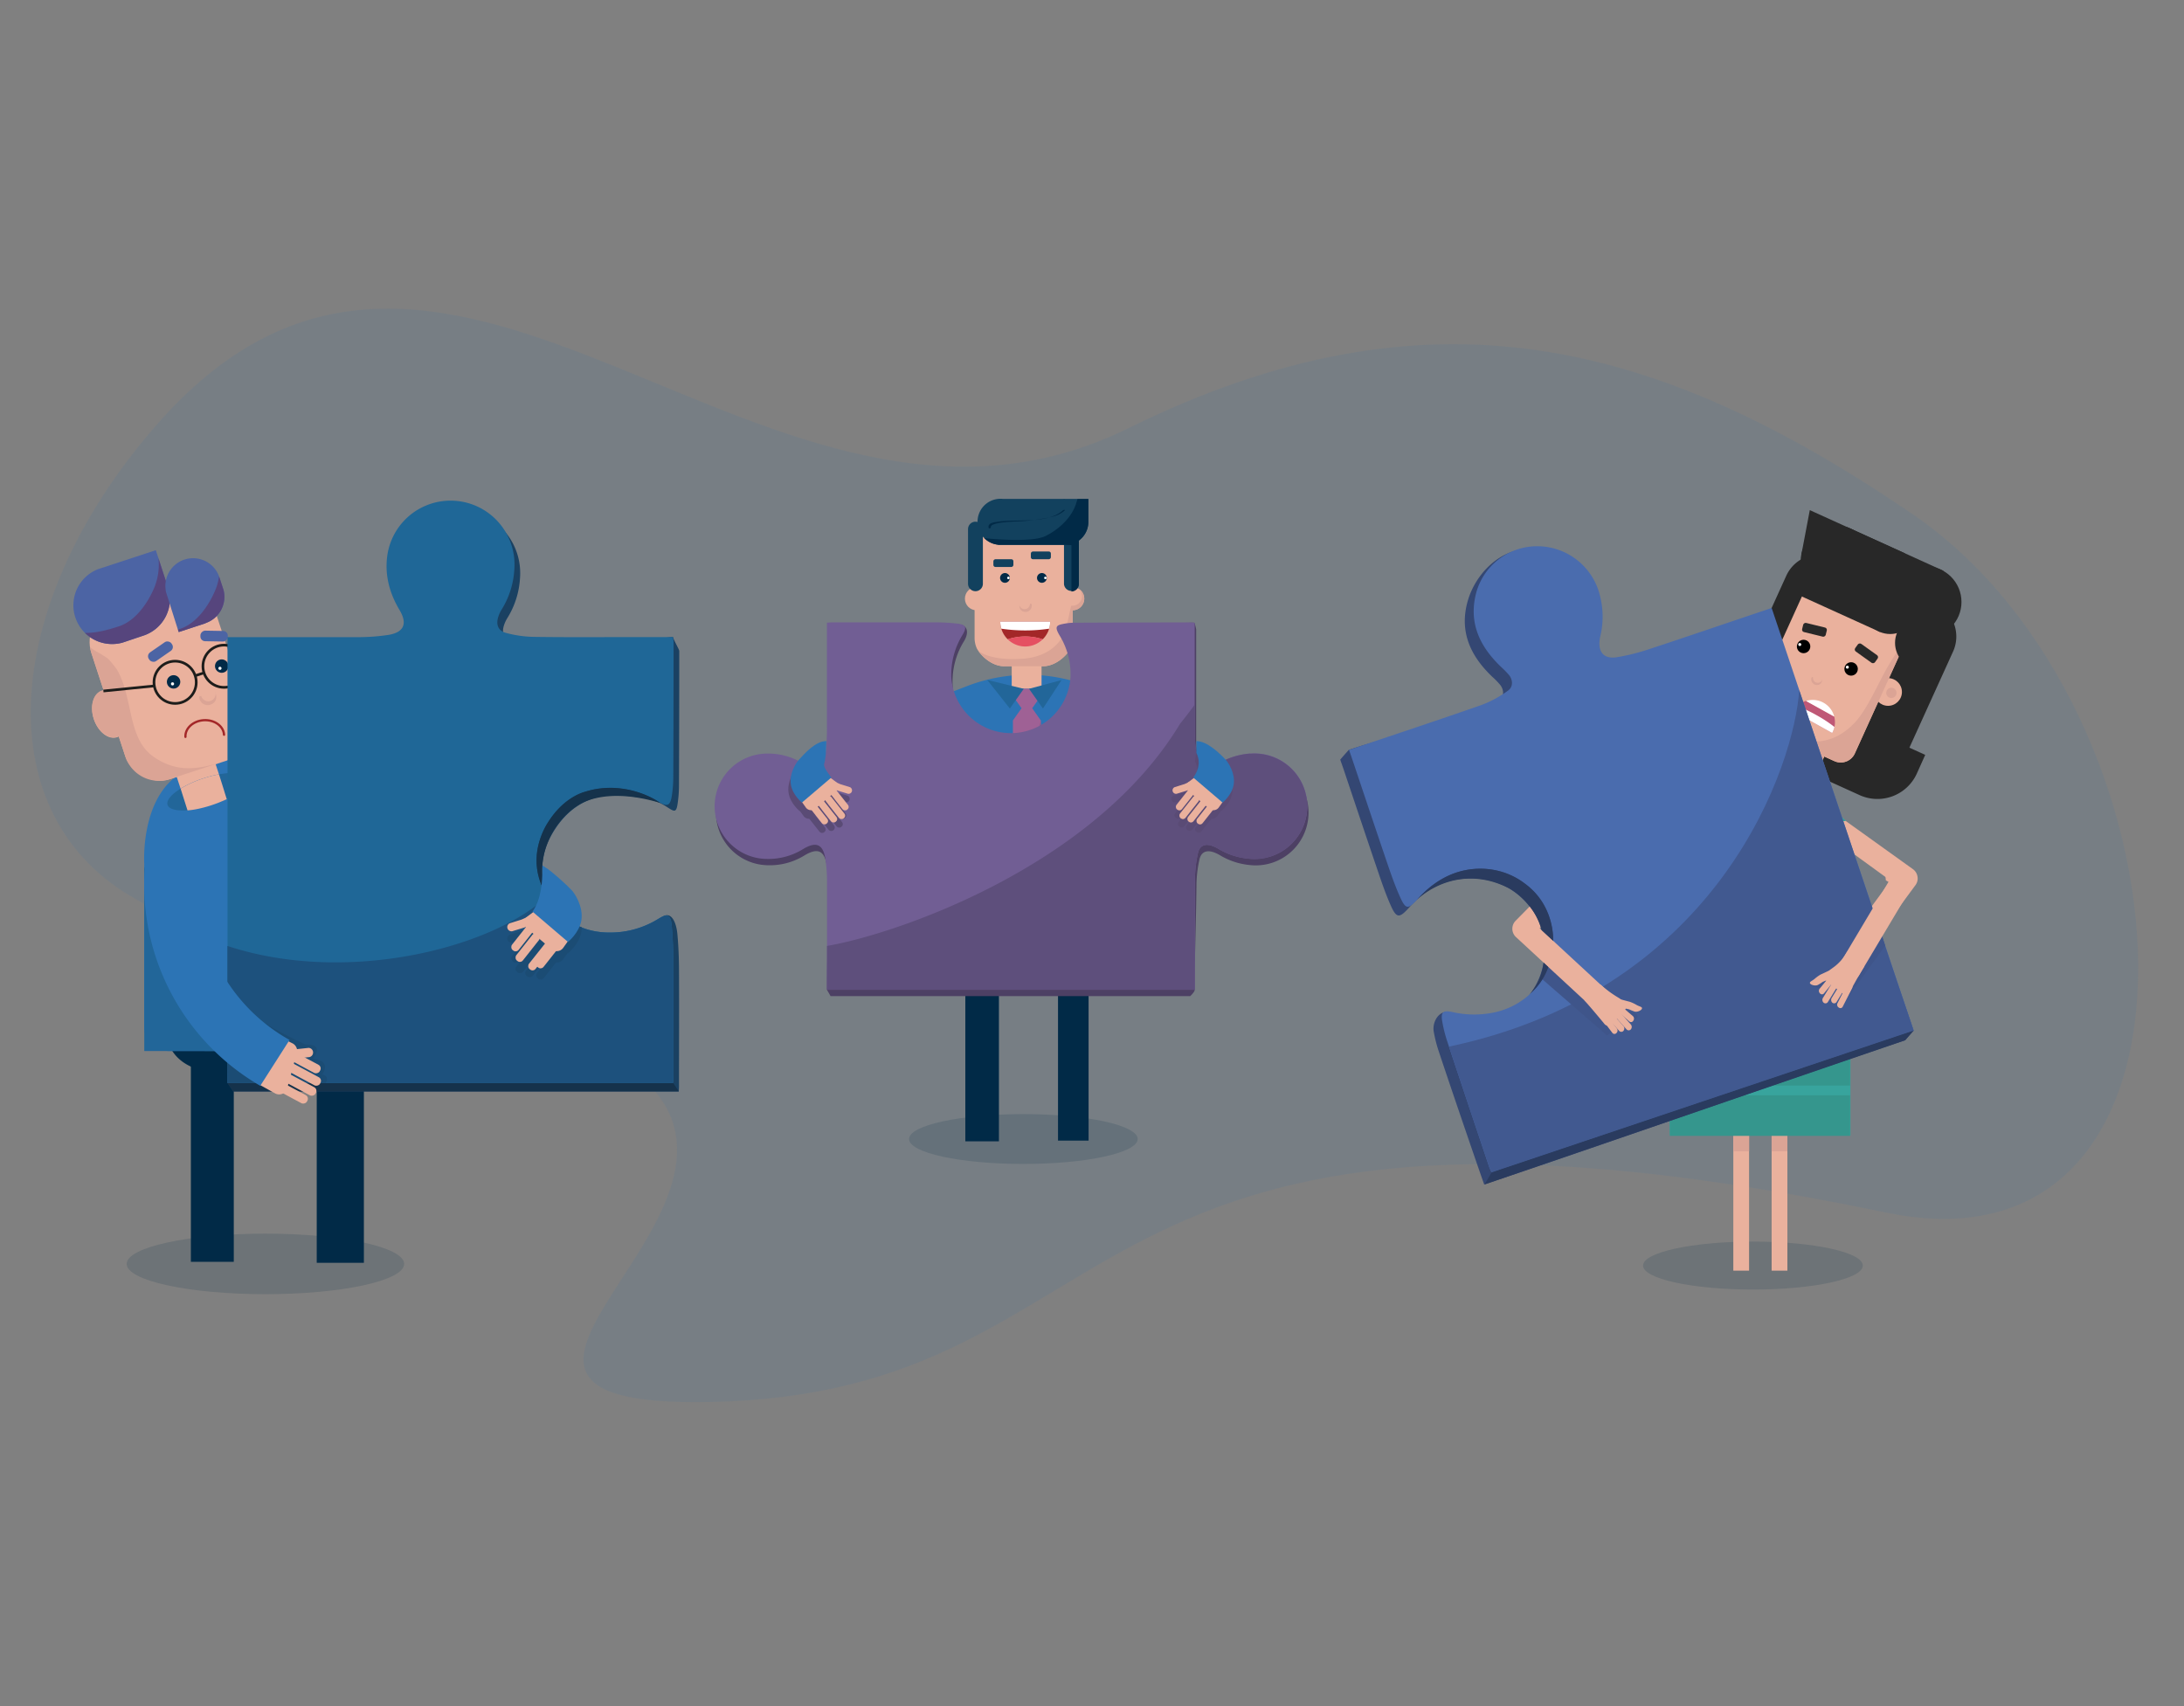 <?xml version="1.0" encoding="UTF-8"?>
<svg xmlns="http://www.w3.org/2000/svg" viewBox="0 0 768 600">
  <rect x="0" y="0" width="768" height="600" fill="#808080" stroke="none"/>
  <title>18_proaktiv</title>
  <g style="isolation:isolate">
    <g id="design">
      <g opacity="0.1">
        <path d="M249.62,493.05c-114.86,2.31,37.16-71.22-28.89-117.89-36.06-25.47-109.06-20.93-175-60.13-51-30.35-44.79-104.34,9.94-166.3C158.81,32,270.07,213.07,396.76,150.61c105.75-52.14,186-31.07,275.78,30.19,100.89,68.86,113.85,271.34-9.45,245.61C368,364.82,403,490,249.62,493.05Z" fill="#2c73b0"></path>
      </g>
      <ellipse cx="359.87" cy="400.57" rx="40.2" ry="8.77" fill="#012a47" opacity="0.15"></ellipse>
      <ellipse cx="93.33" cy="444.49" rx="48.78" ry="10.64" fill="#012a47" opacity="0.15"></ellipse>
      <rect x="339.46" y="313.86" width="11.81" height="87.52" fill="#012a47"></rect>
      <rect x="372.05" y="313.61" width="10.75" height="87.52" fill="#012a47"></rect>
      <rect x="357.74" y="283.58" width="8.21" height="65.74" transform="translate(678.29 -45.4) rotate(90)" fill="#012a47"></rect>
      <path d="M339.11,241.66a59.24,59.24,0,0,1,45.5.39,43.77,43.77,0,0,1,5.32,2.59l0,0c22.82,11.08,42.8,28.8,4.84,18.74a15.11,15.11,0,0,0-.18,2.3v46.95H328.87S328,264,328.06,263c-17.34,17.34-53.49,3.21,2.57-18.08C330.64,245,336.12,242.78,339.11,241.66Z" fill="#2c74b5"></path>
      <rect x="355.77" y="231.72" width="10.49" height="10.49" fill="#eab19d"></rect>
      <circle cx="377.19" cy="210.53" r="4.09" fill="#eab19d"></circle>
      <circle cx="343.4" cy="210.53" r="4.09" fill="#eab19d"></circle>
      <path d="M366.79,234.3H353.11c-4.31,0-8.12-3.57-9.58-6.2a9.09,9.09,0,0,1-.82-3.72v-27.6c0-9.75,4.66-14.4,10.4-14.4h13.68c5.75,0,10.4,4.65,10.4,14.4v27.91a8.74,8.74,0,0,1-.52,2.91C375.5,230.25,371.39,234.3,366.79,234.3Z" fill="#eab19d"></path>
      <rect x="351.48" y="194.5" width="2.72" height="7.04" rx="0.7" ry="0.7" transform="translate(550.86 -154.81) rotate(90)" fill="#12415e"></rect>
      <rect x="364.67" y="191.79" width="2.72" height="7.04" rx="0.7" ry="0.7" transform="translate(561.33 -170.72) rotate(90)" fill="#12415e"></rect>
      <circle cx="366.38" cy="203.24" r="1.72" fill="#012a47"></circle>
      <circle cx="353.39" cy="203.24" r="1.72" fill="#012a47"></circle>
      <path d="M358.42,212.34a1.88,1.88,0,0,0,3.76,0h.54a2.2,2.2,0,0,1-2.42,2.84s-1.93-.09-1.85-2.49Z" fill="#dba495"></path>
      <path d="M366.67,224.83a8.72,8.72,0,0,0,2.62-6.25H351.74a8.73,8.73,0,0,0,2.63,6.25,19.41,19.41,0,0,1,12.3,0Z" fill="#a32728"></path>
      <path d="M366.67,224.83a19.41,19.41,0,0,0-12.3,0,8.76,8.76,0,0,0,12.3,0Z" fill="#e55062"></path>
      <path d="M352.11,221.09a57.28,57.28,0,0,0,16.81,0,8.71,8.71,0,0,0,.37-2.51H351.74A8.71,8.71,0,0,0,352.11,221.09Z" fill="#fff"></path>
      <circle cx="367.61" cy="203.24" r="0.44" fill="#fff"></circle>
      <circle cx="354.61" cy="203.24" r="0.44" fill="#fff"></circle>
      <path d="M382.71,183.52l0-8.07h-8.07a7.37,7.37,0,0,0-.82,0H352.62a7.4,7.4,0,0,0-1.63,0h0a8.06,8.06,0,0,0-7.24,8.13,2.53,2.53,0,0,0-.73-.11,2.61,2.61,0,0,0-2.61,2.61v19.22a2.61,2.61,0,0,0,5.22,0V188.71c.16.18.32.37.49.54a8,8,0,0,0,4.87,2.31v.05h23.16v13.75a2.62,2.62,0,0,0,5.23,0V190.07A8.09,8.09,0,0,0,382.71,183.52Z" fill="#12415e"></path>
      <path d="M348.44,185.52c-.61-2,8.83-2.09,10.63-2.21a63.36,63.36,0,0,0,6.87-.79c3.05-.51,6.11-.88,8.46-3,.31-.27-.44-.22-.59-.08-5.47,4.92-15.94,3-22.65,4-1.31.2-4.05.37-3.47,2.28.06.22.82,0,.75-.2Z" fill="#012a47"></path>
      <path d="M379.08,206.9a3.37,3.37,0,0,1,.67.63,2.53,2.53,0,0,1,.56,1.18,2.4,2.4,0,0,1,.13,1.33v.07a3.34,3.34,0,0,1-.64,1.58l-.6.61a3.4,3.4,0,0,1-2.5.7c-1.23,4.47-1.4,9.31-4.55,13s-7.9,5.37-12.64,5.67-11.23.12-15.4-2.66c1.75,2.47,5.18,5.28,9,5.28h13.68c4.6,0,8.71-4.05,9.88-6.7a8.74,8.74,0,0,0,.52-2.91V214.62a4.09,4.09,0,0,0,1.89-7.72Z" fill="#dba495"></path>
      <path d="M374.14,191.61H351v-.05a8,8,0,0,1-4.87-2.31s17.48,1.93,22-1c0,0,7.63-3.57,10.19-10.88l.58-1.88h3.82l0,8.07a8.09,8.09,0,0,1-3.34,6.55v15.29a2.62,2.62,0,0,1-2.62,2.61V191.71Z" fill="#012a47"></path>
      <polygon points="367.83 242.21 354.36 242.21 359.22 249.07 356.19 253.36 356.19 290.1 361.1 293.64 366 290.1 366 253.36 362.97 249.07 367.83 242.21" fill="#9f6195"></polygon>
      <polygon points="366.75 249.17 361.85 242.24 373.29 239.16 366.75 249.17" fill="#269"></polygon>
      <polygon points="355.11 249.17 347.15 239.11 360.01 242.24 355.11 249.17" fill="#269"></polygon>
      <polygon points="356.19 290.31 361.1 293.84 366 290.31 366 253.56 356.19 290.31" fill="#8e5587"></polygon>
      <path d="M336.85,312.54c-.82.12,57.72,0,57.72,0V266.9S384.86,305.72,336.85,312.54Z" fill="#269"></path>
      <path d="M418.55,350.3H292.06c-.95-1.71-.95-1.61-1.26-2.22,0-12,.56-24,.5-36a51.17,51.17,0,0,0-.56-7.73c-.82-5.26-3.21-6.3-7.83-3.53a23.19,23.19,0,0,1-15.26,3.28,18.52,18.52,0,0,1,.51-36.73,23.18,23.18,0,0,1,14.36,3.12c5.24,3.09,7.72,1.89,8.41-4.21a77.35,77.35,0,0,0,.38-8.34c0-11.27,0-22.54,0-33.81v-2.88a20.58,20.58,0,0,0,1-2c12.25,0,25.26,1.85,37.5,1.89,2.4,0,5.15-1.79,7.52-1.53,3.22.35,3.31,3.2,1.64,5.92a26.69,26.69,0,0,0-4,14.6,21,21,0,0,0,42-.08c0-5.11.14-10.3-2.54-14.67-.2-.33.38-1.74.21-2.09-1-1.95-2.69-1.15-.51-1.59a21.2,21.2,0,0,1,4-.46c13.86-.07,27.88-2.22,41.74-2.25.19,0,.22-.06.76,2.28v2.37c0,11.85,0,23.71,0,35.56a55,55,0,0,0,.63,8.51c.71,4.49,3.25,5.64,7.2,3.3a25.81,25.81,0,0,1,11.71-3.74,18.56,18.56,0,1,1-.83,36.93A24.78,24.78,0,0,1,429,300.77a12.57,12.57,0,0,0-2.08-1c-2.58-.94-4.52-.21-5.12,2.44a42.75,42.75,0,0,0-1.06,9c-.12,12.17-.63,24.74-.63,36.92C420.1,348.89,418.49,350.36,418.55,350.3Z" fill="#4d4064"></path>
      <path d="M420.14,348.08H290.81V345.8c0-12,0-24,0-35.94a51.3,51.3,0,0,0-.56-7.74c-.82-5.26-3.21-6.3-7.83-3.53a23.26,23.26,0,0,1-15.26,3.29,18.53,18.53,0,0,1,.51-36.74A23.19,23.19,0,0,1,282,268.27c5.24,3.08,7.72,1.88,8.41-4.22a77.23,77.23,0,0,0,.38-8.34c0-11.27,0-22.54,0-33.81V219c.67-.05,1.22-.13,1.78-.13,12.24,0,24.48,0,36.72,0a68.78,68.78,0,0,1,7.17.42c3.21.35,3.66,1.24,2,4a26.74,26.74,0,0,0-3.95,14.6,21,21,0,0,0,41.95-.09,26.13,26.13,0,0,0-3.81-14.25c-.2-.33-.39-.67-.56-1-1-2-.65-2.65,1.53-3.08a20.44,20.44,0,0,1,4-.47q20.79-.1,41.58-.11a7.29,7.29,0,0,1,.92.14v2.37c0,11.86,0,23.71,0,35.56a56.3,56.3,0,0,0,.64,8.51c.71,4.49,3.25,5.65,7.2,3.3A25.81,25.81,0,0,1,439.72,265a18.56,18.56,0,1,1-.83,36.93,24.64,24.64,0,0,1-10.42-3.42,11.79,11.79,0,0,0-2.08-1c-2.58-.95-4.52-.22-5.12,2.43a42.83,42.83,0,0,0-1.06,9c-.12,12.18-.06,24.36-.07,36.53Z" fill="#715e94"></path>
      <path d="M439.72,265A25.81,25.81,0,0,0,428,268.78c-3.95,2.35-6.49,1.19-7.2-3.3a56.3,56.3,0,0,1-.64-8.51c0-3.07,0-6.13,0-9.2-1.67,2.28-3.39,4.54-5.2,6.77-30.47,50.55-100.43,74.11-124.14,78.12v15.42H420.14v-2.57c0-12.17-.05-24.35.07-36.53a42.83,42.83,0,0,1,1.06-9c.6-2.65,2.54-3.38,5.12-2.43a11.79,11.79,0,0,1,2.08,1A24.64,24.64,0,0,0,438.89,302a18.56,18.56,0,1,0,.83-36.93Z" fill="#5e4f7c"></path>
      <ellipse cx="616.42" cy="445.07" rx="38.64" ry="8.43" fill="#012a47" opacity="0.15"></ellipse>
      <rect x="622.98" y="399.33" width="5.54" height="47.53" transform="translate(1251.51 846.19) rotate(-180)" fill="#eab19d"></rect>
      <rect x="609.52" y="399.33" width="5.54" height="47.53" transform="translate(1224.58 846.19) rotate(-180)" fill="#eab19d"></rect>
      <rect x="622.98" y="399.33" width="5.54" height="5.54" transform="translate(1251.51 804.2) rotate(-180)" fill="#dba495"></rect>
      <rect x="609.52" y="399.33" width="5.54" height="5.54" transform="translate(1224.58 804.2) rotate(-180)" fill="#dba495"></rect>
      <polyline points="603.05 285.39 574.53 306.52 596.71 336.62" fill="none" stroke="#eab19d" stroke-linecap="round" stroke-linejoin="round" stroke-width="7.92"></polyline>
      <path d="M586.55,349c0-21.22,14.36-38.42,32.08-38.42s32.08,17.2,32.08,38.42v50.3h-63.5" fill="#38a49d"></path>
      <path d="M592.61,301.39c0,17.78,12.21,32.19,27.27,32.19s27.27-14.41,27.27-32.19a36.35,36.35,0,0,0-4.22-17.19c-4.83-9-13.35-15-23-15C604.82,269.2,592.61,283.62,592.61,301.39Z" fill="#38a49d"></path>
      <ellipse cx="631.26" cy="275.89" rx="2.77" ry="6.38" transform="translate(119.01 736.54) rotate(-65.57)" fill="#35968d" opacity="0.25" style="mix-blend-mode:multiply"></ellipse>
      <ellipse cx="631.71" cy="274.9" rx="2.77" ry="6.38" transform="translate(120.16 736.37) rotate(-65.57)" fill="#38a49d"></ellipse>
      <path d="M607.24,233.78l-3,6.69a15.19,15.19,0,0,0,7.52,20l42.18,19.16A15.2,15.2,0,0,0,674,272.15l3-6.68" fill="#282828"></path>
      <path d="M665.12,276.85l21.69-47.75a12.78,12.78,0,0,0-6.33-16.86L645,196.13a12.76,12.76,0,0,0-16.85,6.33l-21.69,47.75" fill="#282828"></path>
      <path d="M626.32,274.27a12.5,12.5,0,0,0,9.47,4.26l5.92-12.95-9.5-4.32Z" fill="#eab19d"></path>
      <path d="M630.2,265.69l2-4.43,9.5,4.32-3.66,8.06S637.67,268.65,630.2,265.69Z" fill="#dba495"></path>
      <circle cx="663.94" cy="243.35" r="4.87" fill="#eab19d"></circle>
      <circle cx="665.1" cy="243.67" r="1.81" fill="#dba495"></circle>
      <path d="M638.05,200.06l-22,48.46a5.44,5.44,0,0,0,2.69,7.18l26.32,11.95a5.44,5.44,0,0,0,7.18-2.69l22-48.46" fill="#eab19d"></path>
      <rect x="636.43" y="217.22" width="3.3" height="8.54" rx="0.85" ry="0.85" transform="translate(1004.76 -345.73) rotate(103.74)" fill="#282828"></rect>
      <rect x="654.63" y="225.44" width="3.3" height="8.54" rx="0.85" ry="0.85" transform="translate(1225.2 -170.04) rotate(125.61)" fill="#282828"></rect>
      <path d="M651.55,254.83c5.15-5,9.13-15.27,12.83-21.31a73.26,73.26,0,0,1,6.15-8.83L652.24,265a5.44,5.44,0,0,1-7.18,2.69l-18.8-8.54C637.78,262,644.48,261.64,651.55,254.83Z" fill="#dba495"></path>
      <circle cx="675.77" cy="226.07" r="9.38" fill="#282828"></circle>
      <rect x="673.1" y="227.1" width="9.8" height="9.8" transform="translate(156.65 -259.63) rotate(24.43)" fill="#282828"></rect>
      <circle cx="664.69" cy="213.59" r="9.38" fill="#282828"></circle>
      <rect x="643.76" y="195.25" width="9.8" height="31.96" transform="translate(1109.25 -292) rotate(114.43)" fill="#282828"></rect>
      <circle cx="677.21" cy="211.7" r="12.54" fill="#282828"></circle>
      <circle cx="645.73" cy="197.4" r="12.54" fill="#282828"></circle>
      <rect x="642.64" y="191.92" width="37.29" height="24.97" transform="translate(1178.83 664) rotate(-155.57)" fill="#282828"></rect>
      <polygon points="633.49 194.83 651.81 195.89 670.05 194.68 636.41 179.4 633.49 194.83" fill="#282828"></polygon>
      <path d="M640.9,238.53a1.68,1.68,0,1,1-3.33-.39l-.48,0a2,2,0,0,0,1.85,2.77s1.72.11,1.89-2Z" fill="#dba495"></path>
      <path d="M630.61,250.16l13.66,7.62A7.8,7.8,0,0,0,645,252l-9.91-5.52A7.73,7.73,0,0,0,630.61,250.16Z" fill="#bf5876"></path>
      <path d="M632,248.37a43.42,43.42,0,0,1,6.81,3.16,45.08,45.08,0,0,1,6.27,4.13,7.7,7.7,0,0,1-.8,2.12l-13.66-7.62A7.69,7.69,0,0,1,632,248.37Z" fill="#fff"></path>
      <path d="M641.25,247.14a7.76,7.76,0,0,0-6.15-.62L645,252A7.79,7.79,0,0,0,641.25,247.14Z" fill="#fff"></path>
      <circle cx="634.23" cy="227.35" r="2.36"></circle>
      <circle cx="650.94" cy="235.25" r="2.36"></circle>
      <circle cx="649.61" cy="234.63" r="0.53" fill="#fff"></circle>
      <circle cx="632.89" cy="226.66" r="0.53" fill="#fff"></circle>
      <path d="M641,321.55a38.21,38.21,0,0,1,4.38,6.35H635.3A29.66,29.66,0,0,0,641,321.55Z" fill="#35968d"></path>
      <path d="M604.73,327.9h-12.9a37.47,37.47,0,0,1,6-8.14A30.64,30.64,0,0,0,604.73,327.9Z" fill="#35968d"></path>
      <path d="M597.86,319.76a35.52,35.52,0,0,1-2.84-6.11h11.09A31.55,31.55,0,0,0,597.86,319.76Z" fill="#35968d"></path>
      <path d="M631.15,313.65H645a34.8,34.8,0,0,1-4,7.9A32.32,32.32,0,0,0,631.15,313.65Z" fill="#35968d"></path>
      <path d="M620,333.58a23.92,23.92,0,0,1-15.28-5.68H635.3A23.92,23.92,0,0,1,620,333.58Z" fill="#38a49d"></path>
      <path d="M618.63,310.61a27.45,27.45,0,0,1,12.52,3h-25A27.45,27.45,0,0,1,618.63,310.61Z" fill="#38a49d"></path>
      <path d="M597.86,319.76a31.55,31.55,0,0,1,8.25-6.11h25a32.32,32.32,0,0,1,9.89,7.9,29.66,29.66,0,0,1-5.74,6.35H604.73A30.64,30.64,0,0,1,597.86,319.76Z" fill="#35968d"></path>
      <path d="M636.16,290s9.32,7.6,5.65,30.25c0,0,1.13-.46,1.58-2.83,0,0,4.67-9.77-.76-26.39Z" fill="#35968d" opacity="0.25" style="mix-blend-mode:multiply"></path>
      <path d="M648.2,343a4,4,0,0,0,3.19-1.62l22.18-30.1a3.91,3.91,0,0,0,.72-3,4,4,0,0,0-1.59-2.6l-30.07-21.57a3.84,3.84,0,0,0-3.91,2,4.34,4.34,0,0,0,1.22,5.54l24.88,18.07L645,336.65A4,4,0,0,0,648.2,343Z" fill="#eab19d"></path>
      <rect x="587.21" y="385.2" width="63.37" height="14.26" transform="translate(1237.78 784.66) rotate(-180)" fill="#35968d"></rect>
      <rect x="587.21" y="367.51" width="63.37" height="14.26" transform="translate(1237.78 749.28) rotate(-180)" fill="#35968d"></rect>
      <rect x="587.21" y="349.82" width="63.37" height="14.26" transform="translate(1237.78 713.9) rotate(-180)" fill="#35968d"></rect>
      <path d="M649.1,288.7s-5.12-5.05-7.29-5.86a4,4,0,0,0-4.78,1.24c-1.19,1.31-1.74,5.22-.6,6.25s8.53,5.21,8.53,5.21S641.82,289.32,649.1,288.7Z" fill="#38a49d"></path>
      <path d="M649.06,288.69s-3,.13-4.15,1.88a5.3,5.3,0,0,0,.05,5l-.66-.38a4.69,4.69,0,0,1-.14-4.79c1.37-2.12,4.41-2.19,4.41-2.19Z" fill="#35968d" opacity="0.5" style="mix-blend-mode:multiply"></path>
      <path d="M620,217.22c16.5,49.11,36.44,96.17,52.92,145.21l-3,3.4c-49.48,16.63-98.46,34.08-148,50.73-.3-.65-11.16-32.26-16.08-47.11a48.19,48.19,0,0,1-1.66-6.62c-.64-3.45,1.9-7.62,5.31-6.87,4.6,1,7.41,4.51,12,3.68,13.19-2.37,22.41-13.81,21.59-26.83a25.34,25.34,0,0,0-24.44-23.87c-9.32-.34-16.53,3-22.7,9.77-3.61,4-4.69,4.68-6.84-.17-1.69-3.79-3.06-7.74-4.4-11.68-4.18-12.27-8.28-24.57-12.41-36.86l-1-2.84c1.05-1.26,2.83-3.25,3-3.43,14.67-5,29.28-7.37,43.88-12.5a39.17,39.17,0,0,0,9-4.94c1.8-1.25,1.76-3.68.37-5.43a27.7,27.7,0,0,0-2.78-2.85c-7.63-7.27-11.65-15.8-8.69-26.46,2.73-9.87,11.74-18.86,22-18.44s19.35,10.22,21.52,20.17a29.49,29.49,0,0,1,.05,13.76,12.73,12.73,0,0,0-.27,1.62c-.45,4.26,1.68,6.55,6,5.86a71.29,71.29,0,0,0,11-2.7c13.59-4.46,27.13-9.07,40.69-13.62Z" fill="#344773"></path>
      <path d="M623,213.81l49.94,148.62L524.52,412.3a18.22,18.22,0,0,1-.79-1.75q-7.46-22.24-14.87-44.5a48.56,48.56,0,0,1-1.66-6.62c-.64-3.45.14-4.26,3.55-3.51a34.63,34.63,0,0,0,13.79.31c13.19-2.36,22.41-13.8,21.59-26.82a25.34,25.34,0,0,0-24.44-23.87c-9.32-.34-16.87,3.71-23,10.46-3.6,3.94-4.35,4-6.5-.86-1.69-3.8-3.06-7.74-4.4-11.68-4.18-12.27-8.28-24.58-12.41-36.87-.28-.81-.55-1.63-1-2.84l2.91-1c14.67-4.95,29.37-9.81,44-14.94a39.11,39.11,0,0,0,9-4.94c1.81-1.25,1.77-3.69.38-5.44a29.88,29.88,0,0,0-2.78-2.85c-7.63-7.27-11.65-15.79-8.69-26.46a22.23,22.23,0,0,1,22.39-16,22.71,22.71,0,0,1,21.13,17.77,29.45,29.45,0,0,1,.05,13.75,11.09,11.09,0,0,0-.27,1.63c-.45,4.26,1.68,6.54,6,5.86a71.29,71.29,0,0,0,11-2.7C593,224,606.5,219.35,620.06,214.8Z" fill="#4a6cae"></path>
      <path d="M632.69,242.7C631.12,268,605.52,347.86,509.53,368.07q7.05,21.26,14.2,42.48c.19.57.49,1.1.78,1.75l148.42-49.87C659.5,322.46,646.12,282.64,632.69,242.7Z" fill="#415990"></path>
      <path d="M542.33,344.37a27.21,27.21,0,0,0,3.09-7.22l20.77,20.77s3.53-3.25,4.33-3,5,1.61,5,1.61,1.67,2.33-2.48,2.21c0,0-5.13,0-4.6,0s1.87,2.65,1.87,2.65L569,362.52l-2.82.94-1.06.72Z" fill="#3f558a"></path>
      <path d="M57.58,357.29c0,21.8,17.67,20.9,39.47,20.9s39.47.9,39.47-20.9a39.47,39.47,0,0,0-78.94,0Z" fill="#012a47"></path>
      <rect x="111.37" y="367.12" width="16.58" height="76.98" transform="translate(239.33 811.22) rotate(-180)" fill="#012a47"></rect>
      <rect x="67.12" y="366.77" width="15.09" height="76.98" transform="translate(149.33 810.52) rotate(-180)" fill="#012a47"></rect>
      <path d="M62,273a19.38,19.38,0,0,1,2.23-.86,5.37,5.37,0,0,0,.56-.21,81.31,81.31,0,0,1,32-6.44c10.78,0,28.37,2.16,40.33,10.69a5,5,0,0,0,.49.31,81.81,81.81,0,0,1,38.44,90A8.48,8.48,0,0,1,165,372.39l-2-.7a8.49,8.49,0,0,1-5.45-9.92,62.17,62.17,0,0,0,1.72-14.47c0-.67,0-1.34,0-2-.33-10.95-16.73-10.78-17,.17l-.4,15.85a8.51,8.51,0,0,1-8.5,8.29H59.23a8.51,8.51,0,0,1-8.51-8.51V303.52S49.4,282.39,62,273" fill="#2c74b5"></path>
      <path d="M130.91,369.62c1.14.17-80.18,0-80.18,0v-64.9S64.5,360.18,130.91,369.62Z" fill="#269"></path>
      <path d="M87.2,273.78c-.65-2-4.83-2.45-10.21-1.46l1.65,5a4.37,4.37,0,0,1-1.61,4.9C83.54,279.67,88,276.1,87.2,273.78Z" fill="#269"></path>
      <path d="M65,281.82l-1.47-4.48c-3.26,2-5.12,4.16-4.61,5.72.6,1.84,4.31,2.39,9.2,1.64A4.37,4.37,0,0,1,65,281.82Z" fill="#269"></path>
      <path d="M77,272.32l-2.32-7.08L61,269.72l2.5,7.62a37.61,37.61,0,0,1,8-3.61A39.9,39.9,0,0,1,77,272.32Z" fill="#eab19d"></path>
      <path d="M79.74,281.06,77,272.32a39.9,39.9,0,0,0-5.48,1.41,37.61,37.61,0,0,0-8,3.61L65.94,285S71.75,284.75,79.74,281.06Z" fill="#eab19d"></path>
      <rect x="36.98" y="209.15" width="45.97" height="63.15" rx="12.36" ry="12.36" transform="translate(191.96 450.78) rotate(161.84)" fill="#eab19d"></rect>
      <ellipse cx="38.5" cy="251.12" rx="5.79" ry="8.58" transform="translate(-76.34 24.5) rotate(-18.16)" fill="#eab19d"></ellipse>
      <path d="M35.79,242.87a4.89,4.89,0,0,1,.64-.14l-4.29-13.09a11.56,11.56,0,0,1-.47-2.06,17.29,17.29,0,0,0,2.55,1.72,36.57,36.57,0,0,1,3.88,2.42c1.07,1.2,2.07,2.44,3,3.73,5.95,10.09,3.46,24.56,13.35,31,7.47,4.89,14.22,4.62,24.81,1.15L59.71,274a12.4,12.4,0,0,1-15.6-7.89l-2.37-7.23a4,4,0,0,1-.6.26c-3,1-6.69-1.85-8.17-6.35S32.76,243.87,35.79,242.87Z" fill="#dba495"></path>
      <rect x="73.42" y="218.87" width="3.72" height="9.64" rx="1.67" ry="1.67" transform="translate(-149.68 295.06) rotate(-89)" fill="#4c64a4"></rect>
      <rect x="51.6" y="227.31" width="9.64" height="3.72" rx="1.67" ry="1.67" transform="translate(-120.4 72.84) rotate(-34.69)" fill="#4c64a4"></rect>
      <circle cx="61.04" cy="239.8" r="2.36" fill="#012a47"></circle>
      <circle cx="77.96" cy="234.25" r="2.36" fill="#012a47"></circle>
      <path d="M75.65,243.13a2.58,2.58,0,1,1-4.9,1.6l-.7.23a3,3,0,0,0,4.37,2.68s2.47-.95,1.33-4Z" fill="#dba495"></path>
      <path d="M65.21,259.15c-.17-3,2.73-5.66,6.48-5.87s6.93,2.09,7.09,5.12" fill="none" stroke="#a32728" stroke-linecap="round" stroke-linejoin="round" stroke-width="0.79"></path>
      <circle cx="78.79" cy="234.3" r="7.43" fill="none" stroke="#1d1d1b" stroke-miterlimit="10" stroke-width="0.93"></circle>
      <circle cx="61.58" cy="239.95" r="7.43" fill="none" stroke="#1d1d1b" stroke-miterlimit="10" stroke-width="0.93"></circle>
      <line x1="71.58" y1="236.67" x2="68.49" y2="237.68" fill="none" stroke="#1d1d1b" stroke-miterlimit="10" stroke-width="0.93"></line>
      <line x1="54.18" y1="241.23" x2="36.36" y2="243.01" fill="none" stroke="#1d1d1b" stroke-miterlimit="10" stroke-width="0.93"></line>
      <path d="M26.48,217.08a13.63,13.63,0,0,1,8-16.92v0l20.32-6.67L58.55,205a13.15,13.15,0,0,1,.94,2.84l.18.55-.09,0a13.6,13.6,0,0,1-8.75,15v0L43.07,226v0A13.61,13.61,0,0,1,26.48,217.08Z" fill="#4c64a4"></path>
      <path d="M41.82,220.26c5.92-1.94,10.2-8.26,12.49-13.73a21.29,21.29,0,0,0,1.4-10.22L58.55,205a13.15,13.15,0,0,1,.94,2.84l.18.55-.09,0a13.6,13.6,0,0,1-8.75,15v0L43.07,226v0a13.63,13.63,0,0,1-13.2-3.42C33.83,222.62,37.67,221.62,41.82,220.26Z" fill="#56457d"></path>
      <path d="M58.46,208.48A9.74,9.74,0,0,1,77,202.6c0,.11.06.23.1.35h0l1.47,4.49h0a9.73,9.73,0,0,1-6.31,11.69l0,.06-9.43,3.09Z" fill="#4c64a4"></path>
      <path d="M63.25,221.19c5.91-1.94,10.2-8.25,12.49-13.72a19.71,19.71,0,0,0,1.3-4.84l.09.32h0l1.47,4.49h0a9.73,9.73,0,0,1-6.31,11.69l0,.06-9.43,3.09-.28-.87Z" fill="#56457d"></path>
      <circle cx="77.35" cy="235.03" r="0.55" fill="#fff"></circle>
      <circle cx="60.67" cy="240.5" r="0.55" fill="#fff"></circle>
      <path d="M238.7,383.83H82c-.48-.92-2-2.88-1.93-3C90.75,330.54,82,278.67,82,227.07h3c14.3,0,28.6,0,42.91,0a71.52,71.52,0,0,0,10.55-.77c5.51-.86,6.93-3.88,4.08-8.69-3.58-6-5.32-12.38-4.33-19.36a22.48,22.48,0,0,1,44.66,4.9,29.89,29.89,0,0,1-4.47,14.22,11,11,0,0,0-1.18,2.56c-.87,2.7-.07,4.89,2.65,5.63a39.42,39.42,0,0,0,9.72,1.41c11.39.17,22.78.08,34.17.08,4.93,0,7.87-3,12.92-3,.08.82,2.18,4.35,2.18,4.87q0,23.92-.1,47.86a44.39,44.39,0,0,1-.48,5.87c-.53,3.71-1.41,2.57-4.58.63-4-2.42-7.9-2.69-13.2-3.42-10.8-1.35-19.44,2.67-25.39,11.84s-5.89,18.66,0,27.75S210,332,220.73,330.69c4.58-.56,8.33-6,12.3-8.36,3.22-1.94,4.82,2.37,5.17,6.14.39,4.21.55,8.46.57,12.7.07,13.44,0,26.88,0,40.32C238.8,382.18,238.74,382.88,238.7,383.83Z" fill="#1a4162"></path>
      <polygon points="238.7 383.83 236.7 380.83 79.97 380.83 81.97 383.83 238.7 383.83" fill="#15324b"></polygon>
      <path d="M236.7,380.83H80V224.07h3c14.3,0,28.6,0,42.91,0a71.52,71.52,0,0,0,10.55-.77c5.51-.86,6.93-3.88,4.08-8.69-3.58-6-5.32-12.38-4.33-19.36a22.48,22.48,0,0,1,44.66,4.9,29.89,29.89,0,0,1-4.47,14.22,11,11,0,0,0-1.18,2.56c-.87,2.7-.07,4.89,2.65,5.63a39.9,39.9,0,0,0,9.72,1.41c11.39.17,22.78.08,34.17.08h14.92c.08.82.18,1.35.18,1.87q0,23.92-.1,47.86a44.39,44.39,0,0,1-.48,5.87c-.53,3.71-1.58,4.24-4.75,2.3a31.81,31.81,0,0,0-12.77-4.55c-10.8-1.35-19.7,2.13-25.65,11.3s-5.89,18.66,0,27.75S208,329,218.73,327.69a32.19,32.19,0,0,0,12.78-4.56c3.22-1.94,4.34-1.43,4.69,2.34.39,4.21.55,8.46.57,12.7.07,13.44,0,26.88,0,40.32C236.8,379.18,236.74,379.88,236.7,380.83Z" fill="#1f6797"></path>
      <path d="M236.2,325.47c-.35-3.77-1.47-4.28-4.69-2.34a32.19,32.19,0,0,1-12.78,4.56c-10.76,1.31-19.67-2.1-25.66-11.29-.25-.39-.48-.78-.71-1.17-19,18-70.14,31.35-112.39,17.44v48.16H236.7c0-.95.1-1.65.1-2.34,0-13.44,0-26.88,0-40.32C236.75,333.93,236.59,329.68,236.2,325.47Z" fill="#1d517d"></path>
      <path d="M79.74,366.17c0,.33.23,14.66.23,14.66h34.57s1.61-2.37-1.23-2.95c0,0,2.81-3.64-1-5-.54-.19-2.24-.57-2.24-.57s4.44-5.22-2.53-4.94c0,0-22-9.78-28.57-18.47Z" fill="#1b4c74"></path>
      <rect x="186.95" y="338.06" width="11.8" height="2.95" rx="1.33" ry="1.33" transform="translate(-193.14 280.48) rotate(-51.71)" fill="#1b4c74"></rect>
      <rect x="183.07" y="337.24" width="11.8" height="2.95" rx="1.33" ry="1.33" transform="translate(-193.97 277.13) rotate(-51.71)" fill="#1b4c74"></rect>
      <rect x="179.67" y="335.8" width="11.8" height="2.95" rx="1.33" ry="1.33" transform="translate(-194.13 273.91) rotate(-51.71)" fill="#1b4c74"></rect>
      <rect x="178.17" y="332.1" width="11.8" height="2.95" rx="1.33" ry="1.33" transform="translate(-191.8 271.32) rotate(-51.71)" fill="#1b4c74"></rect>
      <path d="M185.43,330.56l8.63,7.34a2.79,2.79,0,0,0,3.91-.46l1.95-2.74a2.8,2.8,0,0,0-.46-3.92l-8.68-6.85c-1.21-.95-1.68-.85-2.64.36L185,326.64A2.79,2.79,0,0,0,185.43,330.56Z" fill="#1b4c74"></path>
      <path d="M178.52,330.65h0a1.48,1.48,0,0,0,1.95.74l3.95-1.2,4.35-1.93a1.48,1.48,0,0,0,.75-1.95h0a1.48,1.48,0,0,0-2-.75l-4.09,1.82-4.21,1.32A1.48,1.48,0,0,0,178.52,330.65Z" fill="#1b4c74"></path>
      <path d="M201.15,317.19c-1.69-1.85-7.18-6.87-9.35-8.13-.35-.2-1.13-.84-1.14-.63,0,.51-.07,1.16,0,1.67.16,3.39-.29,10.19-3.41,14.5l12.48,10.65s4-3.19,4.72-7.66a8.93,8.93,0,0,0,.12-1.44c0-.28-2.65-.54-2.71-1C201.37,321.53,201.92,318,201.15,317.19Z" fill="#1b4c74"></path>
      <rect x="191.37" y="329.63" width="2.95" height="11.8" rx="1.33" ry="1.33" transform="translate(136.27 718.38) rotate(-141.71)" fill="#eab19d"></rect>
      <rect x="187.5" y="328.81" width="2.95" height="11.8" rx="1.33" ry="1.33" transform="matrix(-0.78, -0.62, 0.62, -0.78, 129.87, 714.52)" fill="#eab19d"></rect>
      <rect x="184.1" y="327.37" width="2.95" height="11.8" rx="1.33" ry="1.33" transform="translate(124.68 709.84) rotate(-141.71)" fill="#eab19d"></rect>
      <rect x="182.6" y="323.67" width="2.95" height="11.8" rx="1.33" ry="1.33" transform="translate(124.3 702.3) rotate(-141.71)" fill="#eab19d"></rect>
      <path d="M185.43,326.56l8.63,7.34a2.79,2.79,0,0,0,3.91-.46l1.95-2.74a2.8,2.8,0,0,0-.46-3.92l-8.68-6.85c-1.21-.95-1.68-.85-2.64.36L185,322.64A2.8,2.8,0,0,0,185.43,326.56Z" fill="#eab19d"></path>
      <path d="M178.52,326.65h0a1.48,1.48,0,0,0,1.95.74l3.95-1.2,4.35-1.93a1.48,1.48,0,0,0,.75-1.95h0a1.48,1.48,0,0,0-2-.75l-4.09,1.82-4.21,1.32A1.48,1.48,0,0,0,178.52,326.65Z" fill="#eab19d"></path>
      <path d="M201.15,313.19c-1.69-1.85-7.18-6.87-9.35-8.13-.35-.2-1.13-.84-1.14-.63,0,.51-.07,1.16,0,1.67.16,3.39-.29,10.19-3.41,14.5l12.48,10.65s4-3.19,4.72-7.66C205.16,318.85,202.12,314.24,201.15,313.19Z" fill="#2c74b5"></path>
      <rect x="418.91" y="287.57" width="9.75" height="2.44" rx="1.1" ry="1.1" transform="translate(-65.48 442.44) rotate(-51.71)" fill="#5a4b75"></rect>
      <rect x="415.71" y="286.9" width="9.75" height="2.44" rx="1.1" ry="1.1" transform="translate(-66.17 439.67) rotate(-51.71)" fill="#5a4b75"></rect>
      <rect x="412.9" y="285.7" width="9.75" height="2.44" rx="1.1" ry="1.1" transform="translate(-66.31 437.01) rotate(-51.71)" fill="#5a4b75"></rect>
      <rect x="411.66" y="282.64" width="9.75" height="2.44" rx="1.1" ry="1.1" transform="translate(-64.38 434.87) rotate(-51.71)" fill="#5a4b75"></rect>
      <path d="M417.66,281.37l7.13,6.07a2.32,2.32,0,0,0,3.24-.38l1.61-2.26a2.32,2.32,0,0,0-.39-3.24l-7.17-5.67c-1-.78-1.39-.69-2.18.3l-2.62,1.95A2.29,2.29,0,0,0,417.66,281.37Z" fill="#5a4b75"></path>
      <path d="M412,281.45h0a1.22,1.22,0,0,0,1.61.61l3.27-1,3.6-1.6a1.22,1.22,0,0,0,.61-1.61h0a1.23,1.23,0,0,0-1.61-.62l-3.38,1.51-3.48,1.09A1.23,1.23,0,0,0,412,281.45Z" fill="#5a4b75"></path>
      <path d="M430.65,270.32c-2.16-2.36-6.13-7.13-9.88-7.09l-.54,4.56c1,2.1,1.48,5.09-1.1,8.66l10.31,8.8s3.3-2.63,3.9-6.34C434,275,431.45,271.19,430.65,270.32Z" fill="#5a4b75"></path>
      <rect x="285.62" y="283.91" width="2.44" height="9.75" rx="1.1" ry="1.1" transform="translate(-117.25 239.89) rotate(-38.29)" fill="#5a4b75"></rect>
      <rect x="288.82" y="283.24" width="2.44" height="9.75" rx="1.1" ry="1.1" transform="translate(-116.14 241.73) rotate(-38.29)" fill="#5a4b75"></rect>
      <rect x="291.63" y="282.05" width="2.44" height="9.75" rx="1.1" ry="1.1" transform="translate(-114.8 243.21) rotate(-38.29)" fill="#5a4b75"></rect>
      <rect x="292.87" y="278.99" width="2.44" height="9.75" rx="1.1" ry="1.1" transform="translate(-112.63 243.32) rotate(-38.29)" fill="#5a4b75"></rect>
      <path d="M293,281.37l-7.13,6.07a2.32,2.32,0,0,1-3.24-.38L281,284.8a2.32,2.32,0,0,1,.38-3.24l7.18-5.67c1-.78,1.39-.69,2.17.3l2.63,1.95A2.3,2.3,0,0,1,293,281.37Z" fill="#5a4b75"></path>
      <path d="M298.67,281.45h0a1.2,1.2,0,0,1-1.6.61l-3.27-1-3.6-1.6a1.23,1.23,0,0,1-.62-1.61h0a1.23,1.23,0,0,1,1.61-.62l3.38,1.51,3.49,1.09A1.21,1.21,0,0,1,298.67,281.45Z" fill="#5a4b75"></path>
      <path d="M280,270.32c2.17-2.36,6-6.73,9.78-6.69l-.19,4.64s-.3,2.41-.38,2.61c-.61,1.6,0,2.4,2.32,5.57l-10.31,8.8s-3.31-2.63-3.9-6.34C276.66,275,279.17,271.19,280,270.32Z" fill="#5a4b75"></path>
      <rect x="423.05" y="280.91" width="2.44" height="9.75" rx="1.1" ry="1.1" transform="translate(580.16 773.01) rotate(-141.71)" fill="#eab19d"></rect>
      <rect x="419.85" y="280.24" width="2.44" height="9.75" rx="1.1" ry="1.1" transform="translate(574.86 769.82) rotate(-141.71)" fill="#eab19d"></rect>
      <rect x="417.04" y="279.05" width="2.44" height="9.75" rx="1.1" ry="1.1" transform="translate(570.58 765.95) rotate(-141.71)" fill="#eab19d"></rect>
      <rect x="415.8" y="275.99" width="2.44" height="9.75" rx="1.1" ry="1.1" transform="translate(570.26 759.72) rotate(-141.71)" fill="#eab19d"></rect>
      <path d="M418.14,278.37l7.13,6.07a2.32,2.32,0,0,0,3.24-.38l1.61-2.26a2.32,2.32,0,0,0-.38-3.24l-7.18-5.67c-1-.78-1.39-.69-2.17.3l-2.63,1.95A2.29,2.29,0,0,0,418.14,278.37Z" fill="#eab19d"></path>
      <path d="M412.43,278.44h0a1.21,1.21,0,0,0,1.61.62l3.27-1,3.6-1.6a1.22,1.22,0,0,0,.61-1.61h0a1.23,1.23,0,0,0-1.61-.62l-3.38,1.51-3.48,1.09A1.22,1.22,0,0,0,412.43,278.44Z" fill="#eab19d"></path>
      <path d="M431.13,267.32c-2.16-2.36-6.68-6.73-10.42-6.69v4.16c1.05,2.09,1.48,5.09-1.1,8.66l10.31,8.8s3.3-2.63,3.9-6.34C434.45,272,431.93,268.19,431.13,267.32Z" fill="#2c74b5"></path>
      <rect x="286.45" y="280.91" width="2.44" height="9.75" rx="1.1" ry="1.1" transform="translate(-115.21 239.76) rotate(-38.29)" fill="#eab19d"></rect>
      <rect x="289.65" y="280.24" width="2.44" height="9.75" rx="1.1" ry="1.1" transform="translate(-114.1 241.6) rotate(-38.29)" fill="#eab19d"></rect>
      <rect x="292.46" y="279.05" width="2.44" height="9.75" rx="1.1" ry="1.1" transform="translate(-112.76 243.08) rotate(-38.29)" fill="#eab19d"></rect>
      <rect x="293.7" y="275.99" width="2.44" height="9.75" rx="1.1" ry="1.1" transform="translate(-110.6 243.19) rotate(-38.29)" fill="#eab19d"></rect>
      <path d="M293.8,278.37l-7.13,6.07a2.32,2.32,0,0,1-3.24-.38l-1.61-2.26a2.32,2.32,0,0,1,.39-3.24l7.17-5.67c1-.78,1.39-.69,2.18.3l2.62,1.95A2.29,2.29,0,0,1,293.8,278.37Z" fill="#eab19d"></path>
      <path d="M299.51,278.44h0a1.21,1.21,0,0,1-1.61.62l-3.27-1-3.6-1.6a1.22,1.22,0,0,1-.61-1.61h0a1.23,1.23,0,0,1,1.61-.62l3.38,1.51,3.48,1.09A1.22,1.22,0,0,1,299.51,278.44Z" fill="#eab19d"></path>
      <path d="M280.81,267.32c2.16-2.36,6-6.73,9.78-6.69l-.2,4.64s-.29,2.4-.37,2.61c-.62,1.6,0,2.4,2.31,5.57L282,282.25s-3.3-2.63-3.9-6.34C277.49,272,280,268.19,280.81,267.32Z" fill="#2c74b5"></path>
      <rect x="100.71" y="377.7" width="3.23" height="12.92" rx="1.45" ry="1.45" transform="translate(-284.57 292.75) rotate(-61.79)" fill="#eab19d"></rect>
      <rect x="103.72" y="374.93" width="3.23" height="12.92" rx="1.45" ry="1.45" transform="translate(-280.55 293.95) rotate(-61.79)" fill="#eab19d"></rect>
      <rect x="105.32" y="371.42" width="3.23" height="12.92" rx="1.45" ry="1.45" transform="translate(-276.61 293.5) rotate(-61.79)" fill="#eab19d"></rect>
      <rect x="105.21" y="367.05" width="3.23" height="12.92" rx="1.45" ry="1.45" transform="translate(-272.82 291.1) rotate(-61.79)" fill="#eab19d"></rect>
      <path d="M104.15,371.07l-3.32,12.19a3,3,0,0,1-4.13,1.24l-5.29-2.94a3.08,3.08,0,0,1-1.25-4.14l5.72-10.67a3.06,3.06,0,0,1,4.14-1.24l2.88,1.43A3.06,3.06,0,0,1,104.15,371.07Z" fill="#eab19d"></path>
      <path d="M110.09,370.19h0a1.63,1.63,0,0,1-1.63,1.6l-4.49.52-5.21-.05a1.63,1.63,0,0,1-1.61-1.63h0a1.62,1.62,0,0,1,1.63-1.6l4.91,0,4.8-.51A1.61,1.61,0,0,1,110.09,370.19Z" fill="#eab19d"></path>
      <path d="M77.36,304c-4.87-2.07-9.4-5.16-13.74-8.07a45.52,45.52,0,0,1-9.39-8.71,81.83,81.83,0,0,0,37.29,94.63l10.3-16.12a62.51,62.51,0,0,1-32-54.89Z" fill="#2c74b5"></path>
      <path d="M637,345.77s.24,3.84,8.22-.4l1.23-3.22-4.56,1.72Z" fill="#3f558a"></path>
      <path d="M660.94,326.83c.32.49,2,5.76,2,5.76L648.14,353l12-26.67Z" fill="#3f558a"></path>
      <path d="M663.16,309.6l.93.54L647,338.83a4,4,0,0,0,1.38,5.43,3.92,3.92,0,0,0,2.41.54,4,4,0,0,0,3-1.91l19.15-32.12a4,4,0,0,0-1.41-5.45l-7.19-4.16-2.16-1.25" fill="#eab19d"></path>
      <path d="M541.84,326.13l-.46.31,24.52,22.67a4,4,0,0,1,.22,5.6,3.91,3.91,0,0,1-2.16,1.2,4,4,0,0,1-3.44-1l-27.45-25.38a4,4,0,0,1-.2-5.62l4.79-4.86.24-.29A22.34,22.34,0,0,1,541.84,326.13Z" fill="#eab19d"></path>
      <path d="M646.46,354.24l.18.12A.9.9,0,0,0,648,354l3.3-6.48a1.18,1.18,0,0,0-.35-1.49l-.18-.12a.9.9,0,0,0-1.31.4l-3.3,6.48A1.18,1.18,0,0,0,646.46,354.24Z" fill="#eab19d"></path>
      <path d="M644.36,352.64h0a1,1,0,0,0,1.48-.3l4.65-7.59a1.33,1.33,0,0,0-.26-1.68h0a1,1,0,0,0-1.48.3L644.1,351A1.32,1.32,0,0,0,644.36,352.64Z" fill="#eab19d"></path>
      <path d="M641.31,352.65h0a1,1,0,0,0,1.48-.3l4.93-8.05a1.32,1.32,0,0,0-.27-1.68h0a1,1,0,0,0-1.48.3L641,351A1.32,1.32,0,0,0,641.31,352.65Z" fill="#eab19d"></path>
      <path d="M639.89,349.23l.15.17a.89.89,0,0,0,1.36-.06l4.48-5.49a1.2,1.2,0,0,0,0-1.54l-.15-.17a.89.89,0,0,0-1.36.06l-4.48,5.49A1.2,1.2,0,0,0,639.89,349.23Z" fill="#eab19d"></path>
      <path d="M642.55,345.22l5.47,4.16a1.71,1.71,0,0,0,2.38-.42s2.74-5.15,5.22-9.16l-6-5.19c-2.83,4.94-5.89,6-6.42,6.79l-1.08,1.45A1.71,1.71,0,0,0,642.55,345.22Z" fill="#eab19d"></path>
      <path d="M646.09,341.72h0c.28.67-.17,1.5-1.13,1.91l-4,1.67a15.53,15.53,0,0,1-1.67,1.06c-.92.51-2.59,0-2.81-.57s.77-.79,1.74-1.64a13.3,13.3,0,0,1,2-1.43c.7-.3,2.76-1.29,2.76-1.29C644,341,645.8,341.05,646.09,341.72Z" fill="#eab19d"></path>
      <path d="M568.49,363.22l-.16.16a.91.91,0,0,1-1.36-.16l-4.39-5.8a1.15,1.15,0,0,1,.08-1.52l.16-.16a.9.9,0,0,1,1.35.16l4.4,5.8A1.17,1.17,0,0,1,568.49,363.22Z" fill="#eab19d"></path>
      <path d="M570.88,362.53h0a1,1,0,0,1-1.51,0l-5.92-6.65a1.33,1.33,0,0,1,0-1.7h0a1,1,0,0,1,1.5,0l5.93,6.65A1.32,1.32,0,0,1,570.88,362.53Z" fill="#eab19d"></path>
      <path d="M573.48,362h0a1,1,0,0,1-1.51,0l-6.27-7a1.31,1.31,0,0,1,0-1.7h0a1,1,0,0,1,1.51,0l6.28,7A1.32,1.32,0,0,1,573.48,362Z" fill="#eab19d"></path>
      <path d="M574.41,358.85l-.12.19a.89.89,0,0,1-1.34.19l-5.39-4.62a1.19,1.19,0,0,1-.22-1.52l.12-.19a.88.88,0,0,1,1.34-.18l5.39,4.61A1.19,1.19,0,0,1,574.41,358.85Z" fill="#eab19d"></path>
      <path d="M571.37,355.17l-4.65,5.06a1.7,1.7,0,0,1-2.41,0s-4-4.9-7.15-8.41l5.56-5.65c4.44,3.88,6.68,4.69,7.34,5.36l1.31,1.23A1.7,1.7,0,0,1,571.37,355.17Z" fill="#eab19d"></path>
      <path d="M567.27,352.35h0c-.16.71.43,1.45,1.45,1.68l4.18.94a15.72,15.72,0,0,0,1.83.75c1,.34,2.56-.43,2.67-1.06s-.9-.64-2-1.3a13.26,13.26,0,0,0-2.26-1.05c-.74-.18-2.94-.78-2.94-.78C569.16,351.29,567.43,351.63,567.27,352.35Z" fill="#eab19d"></path>
      <path d="M522,416.56l2.55-4.26s148.65-50,148.42-49.87-3,3.4-3,3.4Z" fill="#2a3b5f"></path>
      <path d="M538.21,349.32a21.1,21.1,0,0,0,4.6-10.75l1.67,1.55A21.58,21.58,0,0,1,538.21,349.32Z" fill="#2a3b5f"></path>
      <path d="M542.08,327.05l4.07,3.79s.8-12.49-10.07-20.19a24.71,24.71,0,0,0-6.54-3.56c-7.11-2.63-20-3.42-31.28,9.35,0,0,13.52-13.74,32.62-3.93C530.88,312.51,539.55,317.23,542.08,327.05Z" fill="#2a3b5f"></path>
      <path d="M232.09,282.35c.51.16-11.49-8.57-26.31-3.93,0,0-7.29,1.51-13.11,10.8,0,0-7.21,10.28-2.22,22.09,0,0,.08-1.89.16-4.79a28.26,28.26,0,0,1,9-20.48,23,23,0,0,1,3.67-2.83C207.66,280.36,217.2,277.89,232.09,282.35Z" fill="#15324b"></path>
    </g>
  </g>
</svg>
